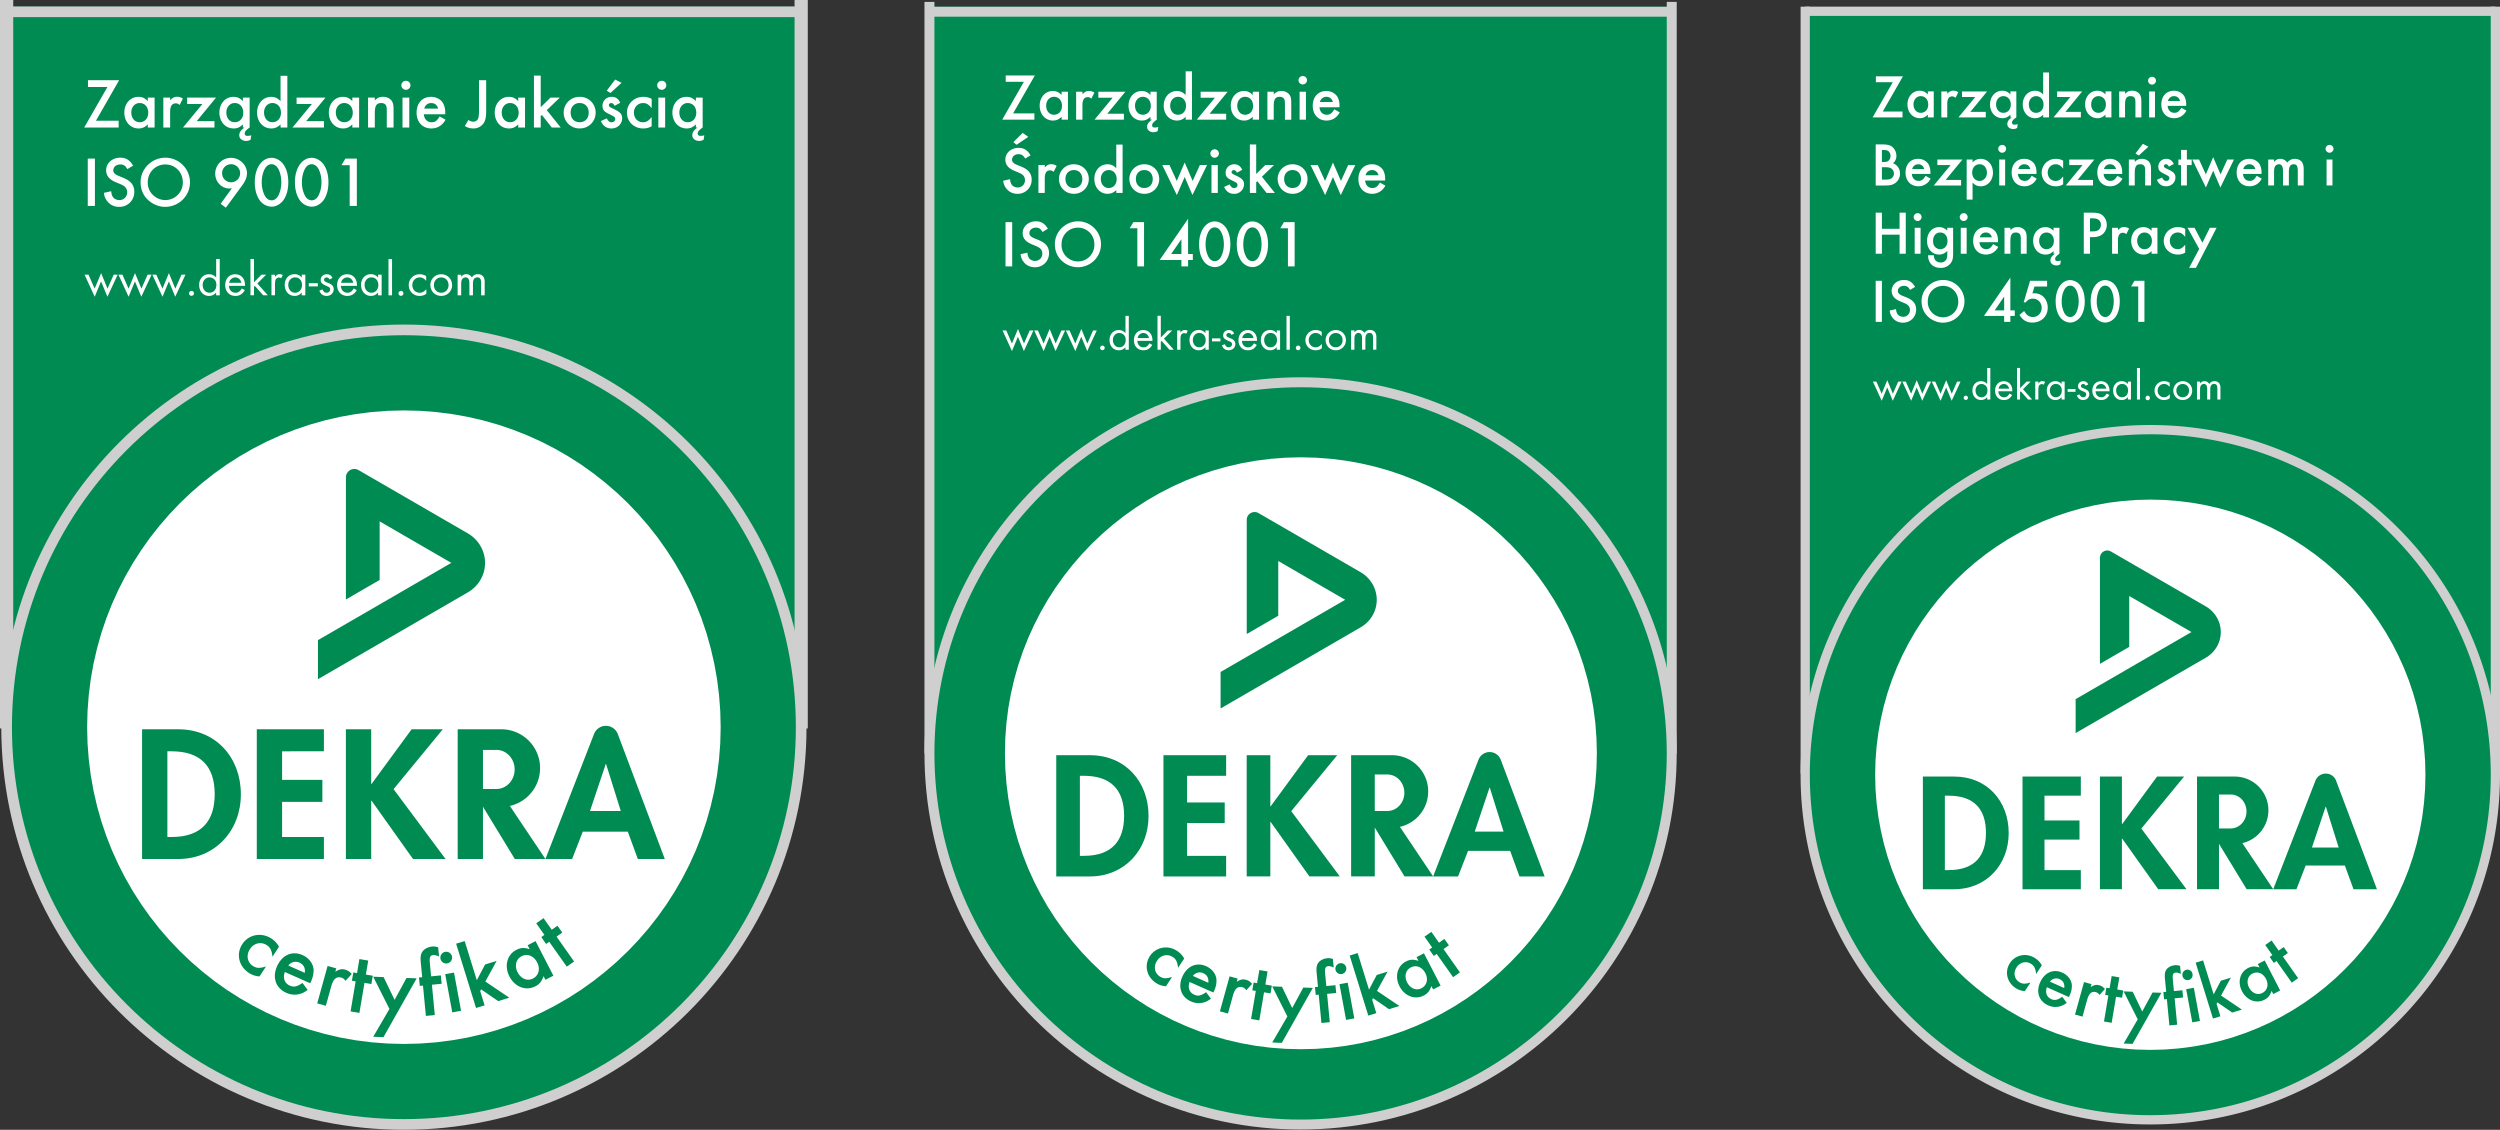 <?xml version="1.0" encoding="UTF-8"?>
<svg xmlns="http://www.w3.org/2000/svg" xml:space="preserve" viewBox="0 0 127.363 57.557">
  <rect x="0" y="0" width="127.363" height="57.557" fill="#333333" stroke="none"/>
  <path fill="#008B52" d="M47.363.337h37.822v37.784H47.363z"></path>
  <path fill="none" stroke="#CFCFCF" stroke-linecap="square" stroke-width=".507" d="M47.351.35v37.779m0 0h37.816V.35"></path>
  <path fill="#008B52" d="M66.274 57.285c10.444 0 18.911-8.467 18.911-18.911 0-10.443-8.467-18.91-18.911-18.91s-18.911 8.467-18.911 18.91c0 10.445 8.466 18.911 18.911 18.911"></path>
  <path fill="none" stroke="#CFCFCF" stroke-linecap="square" stroke-width=".507" d="M66.259 57.29c10.443 0 18.908-8.466 18.908-18.908 0-10.442-8.465-18.907-18.908-18.907-10.442 0-18.908 8.465-18.908 18.907S55.817 57.29 66.259 57.29z"></path>
  <path fill="#FFF" d="m66.273 23.297-.776.02-.765.058-.755.096-.742.133-.73.168-.715.203-.701.237-.684.27-.668.302-.65.332-.632.364-.611.392-.592.42-.569.449-.547.473-.524.499-.499.524-.474.547-.447.57-.421.591-.393.612-.362.632-.333.649-.303.668-.269.685-.238.701-.203.715-.168.729-.133.743-.095.754-.059.766-.019.775.019.777.059.765.095.755.133.742.168.73.203.716.238.7.269.684.303.668.333.651.362.632.393.611.421.591.447.57.474.547.499.523.524.499.547.474.569.448.592.42.611.393.632.363.65.333.668.302.684.27.701.237.715.203.73.169.742.132.755.096.765.058.776.019.777-.019.766-.058.754-.096.742-.132.73-.169.715-.203.701-.237.684-.27.669-.302.649-.333.632-.363.612-.393.591-.42.57-.448.546-.474.524-.499.5-.523.475-.547.447-.57.42-.591.392-.611.364-.632.332-.651.302-.668.27-.684.237-.7.203-.716.169-.73.132-.742.097-.755.057-.765.02-.777-.02-.775-.057-.766-.097-.754-.132-.743-.169-.729-.203-.715-.237-.701-.27-.685-.302-.668-.332-.649-.364-.632-.392-.612-.42-.591-.447-.57-.475-.547-.5-.524-.524-.499-.546-.473-.57-.449-.591-.42-.612-.392-.632-.364-.649-.332-.669-.302-.684-.27-.701-.237-.715-.203-.73-.168-.742-.133-.754-.096-.766-.058z"></path>
  <path fill="#008B52" fill-rule="evenodd" d="M55.015 39.523h.196c1.368 0 2.057.696 2.057 2.039 0 1.222-.574 2.04-2.057 2.04h-.196v-4.079zm-1.204 5.128h1.712c1.761 0 2.99-1.344 2.99-3.08 0-1.762-1.196-3.097-2.981-3.097h-1.721v6.177z" clip-rule="evenodd"></path>
  <path fill="#008B52" d="M62.466 39.523v-1.049h-3.194v6.177h3.194v-1.049h-1.99V41.93h1.917v-1.048h-1.917v-1.359z"></path>
  <path fill="#008B52" fill-rule="evenodd" d="m75.132 42.366.75-2.236h.016l.701 2.236h-1.467zm-2.121 2.285 2.313-5.951a.606.606 0 0 1 1.13 0l2.239 5.951H77.41l-.475-1.303h-2.146l-.508 1.303h-1.27z" clip-rule="evenodd"></path>
  <path fill="#008B52" d="M64.734 41.079h-.017v-2.605h-1.204v6.176h1.204v-2.777h.017l1.974 2.777h1.548l-2.473-3.326 2.342-2.85h-1.483zm6.584 1.044 1.693 2.526h-1.458l-1.515-2.489v2.489h-1.205v-6.175h2.072a1.847 1.847 0 0 1 .413 3.649m-.637-2.666h-.643v1.859h.643c.477 0 .864-.417.864-.93 0-.514-.387-.929-.864-.929zM64.116 26.14l5.218 3.021c.402.231.804.734.804 1.395 0 .671-.401 1.162-.804 1.394l-7.151 4.142v-1.859l6.349-3.677-3.411-1.976v2.789l-1.606.93v-5.811a.4.4 0 0 1 .601-.348"></path>
  <path fill="none" stroke="#CFCFCF" stroke-width=".506" d="M85.167.597H47.351"></path>
  <path fill="#FFF" fill-rule="evenodd" d="M67.243 5.198a.333.333 0 0 1 .328-.266c.169 0 .287.096.331.266h-.659zm.998.267v-.078a.906.906 0 0 0-.114-.472.672.672 0 0 0-.562-.278c-.413 0-.687.299-.687.753 0 .449.281.751.703.751.18 0 .355-.061.48-.172a.837.837 0 0 0 .192-.244l-.276-.155c-.132.213-.22.276-.386.276-.209 0-.352-.147-.368-.381h1.018zm-1.873-1.593a.221.221 0 0 0-.217.213c0 .119.1.217.22.217a.222.222 0 0 0 .216-.217.216.216 0 0 0-.219-.213zm.163.802h-.322v1.424h.322V4.674zm-1.963 0v1.424h.322v-.687c0-.35.082-.479.306-.479.102 0 .18.038.221.103.034.054.044.122.044.271v.792h.322v-.869c0-.191-.023-.303-.086-.398a.496.496 0 0 0-.416-.193c-.163 0-.259.041-.391.17v-.134h-.322zm-1.137.258c.242 0 .408.189.408.459s-.166.455-.411.455c-.229 0-.396-.191-.396-.462.001-.26.171-.452.399-.452zm.389-.258v.166c-.143-.146-.266-.203-.45-.203-.384 0-.668.322-.668.747 0 .435.284.757.679.757.174 0 .286-.05.439-.192v.149h.322V4.674h-.322zm-2.198 1.119.92-1.119h-1.376v.305h.727l-.923 1.119h1.498v-.305h-.846zm-1.607-.861c.241 0 .407.189.407.459s-.166.455-.411.455c-.229 0-.395-.191-.395-.465.001-.257.17-.449.399-.449zm.388-1.298v1.207c-.142-.146-.268-.204-.449-.204-.384 0-.669.322-.669.747 0 .435.285.757.676.757a.587.587 0 0 0 .442-.192v.149h.322V3.634h-.322zm-2.182 1.298c.241 0 .407.189.407.459s-.166.455-.411.455c-.228 0-.394-.191-.394-.462 0-.26.17-.452.398-.452zm.388-.258v.166c-.143-.146-.265-.203-.449-.203-.384 0-.668.322-.668.747 0 .435.284.757.678.757.175 0 .286-.05.439-.192v.149h.08c-.181.126-.251.229-.251.373 0 .149.142.266.324.266a.386.386 0 0 0 .217-.062l.03-.206a.605.605 0 0 1-.183.027c-.081 0-.13-.038-.13-.106-.005-.089.061-.17.234-.291V4.674h-.321zm-2.197 1.119.919-1.119h-1.376v.305h.728l-.923 1.119h1.497v-.305h-.845zm-1.589-1.119v1.424h.322v-.737c0-.281.09-.413.273-.413.068 0 .108.021.183.075l.152-.302a.459.459 0 0 0-.273-.087c-.129 0-.207.039-.334.166v-.126h-.323zm-1.127.258c.241 0 .407.189.407.459s-.166.455-.411.455c-.229 0-.395-.191-.395-.462 0-.26.17-.452.399-.452zm.387-.258v.166c-.143-.146-.266-.203-.449-.203-.384 0-.668.322-.668.747 0 .435.284.757.678.757.174 0 .286-.05.44-.192v.149h.322V4.674h-.323zm-2.469 1.102 1.106-1.931h-1.484v.322h.926l-1.105 1.931h1.64v-.322h-1.083zm.772 1.197-.287-.203-.474.471.163.135.598-.403zm.114.94c-.151-.265-.338-.381-.609-.381-.384 0-.674.262-.674.6 0 .253.147.438.459.569.307.128.307.128.385.179a.342.342 0 0 1 .156.297.362.362 0 0 1-.37.374c-.14 0-.27-.067-.326-.175a.616.616 0 0 1-.065-.246l-.346.077a.717.717 0 0 0 .133.364.695.695 0 0 0 .589.302.704.704 0 0 0 .726-.72c0-.311-.162-.513-.527-.664-.3-.121-.3-.121-.364-.165-.075-.051-.109-.115-.109-.189 0-.162.144-.28.33-.28.157 0 .235.052.341.224l.271-.166zm.403.494V9.83h.322v-.737c0-.281.09-.414.272-.414.067 0 .108.021.183.075l.152-.302a.46.46 0 0 0-.274-.086c-.128 0-.206.039-.333.166v-.125h-.322zm1.804.257c.26 0 .431.182.431.459 0 .276-.171.455-.435.455-.256 0-.424-.183-.424-.462.001-.27.175-.452.428-.452m0-.295a.746.746 0 0 0-.759.74c0 .428.324.764.755.764a.746.746 0 0 0 .766-.754c0-.42-.327-.75-.762-.75zm1.774.295c.241 0 .408.189.408.459s-.167.455-.411.455c-.229 0-.396-.192-.396-.466 0-.255.171-.448.399-.448m.388-1.298v1.206c-.144-.146-.27-.203-.45-.203-.384 0-.668.322-.668.747 0 .435.284.757.675.757a.588.588 0 0 0 .443-.193v.149h.322V7.366h-.322zm1.426 1.298c.26 0 .431.182.431.459 0 .276-.171.455-.435.455-.256 0-.424-.183-.424-.462.001-.27.175-.452.428-.452m0-.295a.746.746 0 0 0-.759.74c0 .428.324.764.755.764a.746.746 0 0 0 .766-.754c0-.42-.327-.75-.762-.75zm1.284.039h-.368l.743 1.53.4-.919.395.919.744-1.53h-.365l-.369.81-.405-.939-.403.939zm2.299-.803a.221.221 0 0 0-.216.213c0 .118.1.217.22.217a.222.222 0 0 0 .215-.217c0-.119-.1-.213-.219-.213m.163.802h-.322V9.83h.322V8.407zm1.244.244c-.091-.192-.218-.281-.405-.281a.423.423 0 0 0-.44.43c0 .176.067.263.274.368.31.151.33.168.33.26 0 .091-.068.151-.17.151-.1 0-.153-.044-.23-.185l-.281.128c.101.233.268.353.508.353a.489.489 0 0 0 .505-.48c0-.206-.09-.304-.44-.466-.153-.07-.191-.101-.191-.161 0-.058.048-.102.108-.102.068 0 .12.041.164.132l.268-.147zm.712-1.292h-.322v2.47h.322v-.546l.057-.051.47.597h.426l-.663-.826.619-.596h-.444l-.465.457zm1.852 1.305c.26 0 .432.182.432.459 0 .276-.172.455-.435.455-.257 0-.425-.183-.425-.462 0-.27.176-.452.428-.452m0-.295a.747.747 0 0 0-.759.74c0 .428.325.764.756.764a.746.746 0 0 0 .767-.754c0-.42-.328-.75-.764-.75zm1.285.039h-.369l.744 1.53.399-.919.396.919.743-1.53h-.364l-.369.81-.406-.939-.403.939zm2.436.521a.332.332 0 0 1 .327-.265c.169 0 .288.096.331.265h-.658zm.996.269v-.08a.904.904 0 0 0-.114-.471.67.67 0 0 0-.562-.278c-.412 0-.686.298-.686.753 0 .449.28.751.703.751a.722.722 0 0 0 .479-.173.812.812 0 0 0 .192-.243l-.277-.155c-.131.212-.219.276-.385.276-.209 0-.352-.148-.368-.381h1.018zm-4.952 2.433v1.939h.341v-2.253h-.545l-.187.313h.391zm-1.811-.046c.133 0 .242.078.323.225.093.169.144.396.144.635 0 .237-.051.455-.144.635-.078.146-.19.224-.32.224-.133 0-.245-.077-.323-.224a1.368 1.368 0 0 1-.144-.646c0-.227.052-.451.144-.624.078-.147.187-.225.32-.225zm.003-.304c-.46 0-.798.488-.798 1.15 0 .343.067.611.207.832a.727.727 0 0 0 .591.345c.222 0 .45-.136.588-.345.137-.214.207-.492.207-.815 0-.326-.07-.605-.207-.818-.138-.216-.366-.349-.588-.349zm-1.923.304c.133 0 .242.078.324.225.092.169.143.396.143.635 0 .237-.051.455-.143.635-.079.146-.191.224-.321.224-.133 0-.245-.077-.324-.224a1.38 1.38 0 0 1-.143-.646c0-.227.051-.451.143-.624.079-.147.188-.225.321-.225zm.003-.304c-.46 0-.798.488-.798 1.15 0 .343.066.611.207.832a.727.727 0 0 0 .591.345c.222 0 .45-.136.588-.345.137-.214.207-.492.207-.815 0-.326-.07-.605-.207-.818-.138-.216-.366-.349-.588-.349zm-1.699 1.66h-.522l.522-.757v.757zm.34 0v-1.795l-1.447 2.099h1.107v.326h.34v-.326h.241v-.304h-.241zm-2.585-1.31v1.939h.341v-2.253h-.545l-.186.313h.39zm-3.024-.034a.83.83 0 0 1 .833.849.836.836 0 1 1-1.67-.006c0-.473.371-.843.837-.843zm.003-.322c-.645 0-1.181.527-1.181 1.161 0 .307.095.57.283.778.223.248.557.4.881.4.658 0 1.187-.521 1.187-1.169 0-.64-.525-1.17-1.17-1.17zm-1.537.379c-.152-.264-.338-.379-.61-.379-.383 0-.674.261-.674.599 0 .253.147.438.46.569.306.128.306.128.385.179a.342.342 0 0 1 .156.297c0 .216-.16.374-.371.374-.14 0-.269-.067-.325-.176-.034-.057-.047-.11-.064-.245l-.346.077a.694.694 0 0 0 .133.364c.133.193.34.302.589.302a.704.704 0 0 0 .726-.72c0-.311-.162-.513-.528-.665-.299-.121-.299-.121-.364-.165-.074-.051-.108-.114-.108-.189 0-.162.144-.279.33-.279.156 0 .234.05.34.222l.271-.165zm-1.818-.336h-.34v2.253h.34v-2.253zm-.303 5.517h-.189l.481 1.051.304-.731.302.731.488-1.051h-.19l-.293.665-.305-.741-.308.741zm1.613 0h-.189l.482 1.051.303-.731.304.731.487-1.051h-.189l-.294.665-.305-.741-.308.741zm1.613 0H54.3l.483 1.051.302-.731.304.731.487-1.051h-.189l-.293.665-.306-.741-.307.741zm1.673.771a.117.117 0 1 0 .002.234.117.117 0 0 0-.002-.234m.859-.642c.081 0 .165.033.227.091.069.062.1.148.1.269 0 .222-.13.369-.328.369-.188 0-.323-.157-.323-.374-.001-.2.139-.355.324-.355m.317-.875v.883a.434.434 0 0 0-.346-.158c-.271 0-.466.213-.466.511 0 .303.197.52.469.52a.41.41 0 0 0 .34-.16v.133h.172v-1.727h-.169zm.619 1.134a.3.3 0 0 1 .289-.259c.144 0 .257.102.288.259h-.577zm.755.142v-.028c0-.316-.188-.522-.469-.522-.281 0-.476.213-.476.522 0 .301.198.508.482.508.199 0 .344-.086.452-.274l-.142-.08c-.095.15-.173.204-.303.204-.178 0-.304-.129-.312-.329h.768zm.426-1.278h-.169v1.73h.169v-.404l.042-.044.396.448h.222l-.5-.564.419-.418h-.224l-.355.361zm.832.748v.981h.169v-.518c0-.119.011-.191.036-.239a.187.187 0 0 1 .157-.088c.035 0 .057.008.1.034l.078-.151a.27.27 0 0 0-.15-.042c-.093 0-.135.025-.222.129v-.105h-.168zm1.126.127c.192 0 .328.15.328.362 0 .217-.136.369-.331.369-.188 0-.323-.157-.323-.374 0-.202.14-.357.326-.357m.316-.127v.14a.42.42 0 0 0-.345-.163c-.271 0-.467.213-.467.51 0 .306.198.523.472.523a.422.422 0 0 0 .34-.162v.135h.169v-.981h-.169zm.334.406h.43v.151h-.43zm1.129-.252c-.061-.119-.148-.175-.271-.175-.168 0-.29.116-.29.272 0 .131.057.19.287.288.127.052.164.088.164.162 0 .091-.071.157-.167.157-.093 0-.146-.041-.199-.159l-.149.062c.065.165.18.248.347.248.194 0 .338-.137.338-.317a.266.266 0 0 0-.106-.217.78.78 0 0 0-.189-.095c-.13-.053-.164-.084-.164-.141 0-.059.057-.11.122-.11.062 0 .104.031.142.098l.135-.073zm.41.234a.302.302 0 0 1 .289-.259c.145 0 .258.102.288.259h-.577zm.754.142v-.028c0-.316-.187-.522-.469-.522-.281 0-.476.213-.476.522 0 .301.199.508.483.508.198 0 .343-.086.451-.274l-.142-.08c-.095.15-.173.204-.303.204-.178 0-.303-.129-.312-.329h.768zm.69-.403c.192 0 .328.15.328.362 0 .217-.136.369-.331.369-.188 0-.323-.157-.323-.374 0-.202.14-.357.326-.357m.316-.127v.14a.42.42 0 0 0-.345-.163c-.271 0-.467.213-.467.51 0 .306.198.523.472.523a.422.422 0 0 0 .34-.162v.135h.169v-.981h-.169zm.496-.744h.169v1.726h-.169zm.591 1.515a.117.117 0 1 0 .004.234.117.117 0 0 0-.004-.234m1.203-.701a.529.529 0 0 0-.308-.091.51.51 0 0 0-.522.518c0 .291.225.513.521.513a.532.532 0 0 0 .316-.1v-.223c-.112.127-.197.172-.321.172-.195 0-.346-.157-.346-.365 0-.204.152-.364.348-.364.122 0 .205.043.312.163v-.223zm.715.059c.201 0 .349.153.349.364 0 .213-.147.365-.351.365-.202 0-.345-.154-.345-.369a.346.346 0 0 1 .347-.36m.002-.15a.513.513 0 0 0-.519.506c0 .298.222.524.514.524a.507.507 0 0 0 .521-.516.507.507 0 0 0-.516-.514zm.779.021v.981h.17v-.535c0-.096.012-.165.034-.213a.2.2 0 0 1 .175-.107c.119 0 .18.091.18.272v.582h.17v-.544c0-.208.068-.311.211-.311.126 0 .179.077.179.258v.597h.169v-.623a.46.46 0 0 0-.055-.252.312.312 0 0 0-.267-.13.317.317 0 0 0-.288.155.296.296 0 0 0-.268-.155c-.104 0-.174.036-.24.127v-.104h-.17z" clip-rule="evenodd"></path>
  <path fill="#008B52" fill-rule="evenodd" d="M60.328 48.834a1.065 1.065 0 0 0-.363-.391c-.474-.312-1.08-.195-1.382.263-.304.463-.172 1.054.305 1.368.161.105.294.151.511.173l.312-.474c-.308.093-.451.087-.628-.028-.269-.177-.325-.514-.134-.804.185-.282.527-.362.795-.187.173.114.238.246.272.553l.312-.473zm.444.885a.43.43 0 0 1 .528-.14c.2.089.291.264.254.488l-.782-.348zm1.043.844.042-.093a1.16 1.16 0 0 0 .111-.618c-.042-.264-.242-.506-.52-.629-.489-.219-.973-.006-1.212.532-.237.534-.062 1.04.438 1.263a.947.947 0 0 0 .662.049c.12-.033.202-.078.356-.188l-.247-.331c-.269.184-.407.214-.604.126-.249-.11-.34-.362-.236-.647l1.21.536zm.827-.823-.494 1.782.41.114.256-.923c.098-.351.248-.482.478-.419.084.022.129.058.203.151l.295-.323c-.116-.124-.186-.171-.312-.205-.162-.045-.273-.021-.47.097l.044-.16-.41-.114zm1.755.813.329.056.067-.395-.329-.056.112-.667-.419-.071-.114.668-.177-.03-.067.394.178.03-.241 1.43.42.071zm1.188 1.231-.771 1.327.488.018 1.58-2.8-.484-.018-.567 1.043-.522-1.084-.496-.019zm2.024-1.151.463-.045-.039-.397-.463.044-.059-.604c-.028-.302.008-.394.156-.408.078-.008.115.003.279.066l-.041-.434a.633.633 0 0 0-.291-.038c-.191.018-.377.115-.462.247-.077.109-.099.261-.075.502l.068.708-.154.015.039.398.152-.015.139 1.444.424-.041-.136-1.442zm.648-1.559a.283.283 0 0 0-.222.322.28.28 0 0 0 .328.226.282.282 0 0 0 .221-.327.276.276 0 0 0-.327-.221m.403.989-.42.078.337 1.819.419-.077-.336-1.82zm.507-1.509-.408.127.949 3.06.409-.126-.211-.68.043-.083.814.561.529-.163-1.14-.769.537-.981-.551.17-.393.748zm2.705.733c.277-.143.582-.022.742.29.162.312.08.626-.201.771-.262.135-.567.01-.729-.303-.154-.3-.073-.622.188-.758m.293-.526.098.192c-.25-.084-.426-.078-.637.03-.441.228-.582.77-.328 1.263.26.504.783.704 1.236.471.199-.104.298-.229.389-.483l.089.172.38-.194-.849-1.646-.378.195zm1.375-.409.274-.193-.231-.326-.273.193-.39-.553-.348.245.39.553-.147.104.229.326.149-.103.836 1.185.347-.246z" clip-rule="evenodd"></path>
  <path fill="#008B52" d="M.337.337h40.479v36.437H.337z"></path>
  <path fill="none" stroke="#CFCFCF" stroke-linecap="square" stroke-width=".674" d="M.337.337v36.437m0 .001h40.479V.337"></path>
  <path fill="#008B52" d="M20.576 57.285c11.178 0 20.239-9.062 20.239-20.239 0-11.178-9.062-20.239-20.239-20.239C9.398 16.807.337 25.869.337 37.046c0 11.178 9.062 20.239 20.239 20.239"></path>
  <path fill="none" stroke="#CFCFCF" stroke-linecap="square" stroke-width=".543" d="M20.576 57.285c11.178 0 20.24-9.062 20.24-20.239 0-11.179-9.062-20.24-20.24-20.24-11.178 0-20.239 9.062-20.239 20.24 0 11.178 9.062 20.239 20.239 20.239z"></path>
  <path fill="#FFF" d="m20.576 20.909-.831.021-.819.062-.808.103-.794.142-.781.18-.765.217-.75.254-.733.289-.715.323-.695.357-.676.388-.655.419-.633.451-.609.479-.586.507-.56.534-.535.562-.507.585-.479.609-.449.633-.42.655-.389.676-.356.695-.324.715-.289.732-.254.75-.217.767-.18.78-.142.795-.102.808-.063.819-.021.83.021.83.063.821.102.807.142.794.18.781.217.766.254.75.289.732.324.715.356.696.389.675.42.656.449.632.479.61.507.585.535.56.56.535.586.507.609.479.633.451.655.419.676.389.695.356.715.323.733.289.75.254.765.217.781.181.794.141.808.103.819.062.831.022.83-.022.82-.062.808-.103.794-.141.782-.181.765-.217.749-.254.734-.289.715-.323.695-.356.676-.389.655-.419.633-.451.609-.479.586-.507.561-.535.534-.56.507-.585.479-.61.449-.632.42-.656.389-.675.356-.696.324-.715.289-.732.254-.75.216-.766.181-.781.142-.794.102-.807.063-.821.021-.83-.021-.83-.063-.819-.102-.808-.142-.795-.181-.78-.216-.767-.254-.75-.289-.732-.324-.715-.356-.695-.389-.676-.42-.655-.449-.633-.479-.609-.507-.585-.534-.562-.561-.534-.586-.507-.609-.479-.633-.451-.655-.419-.676-.388-.695-.357-.715-.323-.734-.289-.749-.254-.765-.217-.782-.18-.794-.142-.808-.103-.82-.062z"></path>
  <path fill="#008B52" fill-rule="evenodd" d="M8.527 38.275h.211c1.463 0 2.2.746 2.2 2.183 0 1.307-.614 2.183-2.2 2.183h-.211v-4.366zm-1.289 5.488H9.07c1.885 0 3.201-1.438 3.201-3.296 0-1.886-1.281-3.314-3.191-3.314H7.238v6.61z" clip-rule="evenodd"></path>
  <path fill="#008B52" d="M16.501 38.275v-1.122h-3.419v6.61h3.419V42.64h-2.13v-1.788h2.052V39.73h-2.052v-1.455z"></path>
  <path fill="#008B52" fill-rule="evenodd" d="m30.057 41.317.803-2.394h.017l.749 2.394h-1.569zm-2.27 2.446 2.476-6.369a.648.648 0 0 1 1.21 0l2.396 6.369h-1.375l-.51-1.394H29.69l-.544 1.394h-1.359z" clip-rule="evenodd"></path>
  <path fill="#008B52" d="M18.928 39.94h-.018v-2.787h-1.289v6.609h1.289v-2.971h.018l2.113 2.971h1.657l-2.648-3.559 2.508-3.05h-1.587zm7.047 1.118 1.812 2.704h-1.56l-1.622-2.664v2.664h-1.288v-6.609h2.217a1.977 1.977 0 0 1 .441 3.905m-.682-2.854h-.689v1.99h.689c.511 0 .925-.445.925-.995s-.414-.995-.925-.995zM18.267 23.95l5.585 3.234c.43.248.859.785.859 1.492 0 .718-.43 1.243-.859 1.492l-7.654 4.433v-1.989l6.795-3.936-3.652-2.114v2.984l-1.719.995.001-6.218c0-.152.079-.295.215-.374a.434.434 0 0 1 .429.001"></path>
  <path fill="none" stroke="#CFCFCF" stroke-width=".543" d="M40.817.601H.337"></path>
  <path fill="#FFF" fill-rule="evenodd" d="M4.887 6.152 6.07 4.085H4.482v.346h.991L4.29 6.496h1.754v-.344zm2.228-.903c.259 0 .437.202.437.491s-.178.487-.44.487c-.244 0-.423-.205-.423-.494-.001-.278.181-.484.426-.484m.415-.276v.178c-.153-.155-.283-.217-.48-.217-.411 0-.716.345-.716.8 0 .465.305.81.727.81.187 0 .306-.054.47-.206v.159h.345V4.973H7.53zm.791 0v1.523h.346v-.789c0-.3.096-.442.291-.442.072 0 .116.023.195.081l.163-.323a.492.492 0 0 0-.293-.093c-.138 0-.221.043-.356.179v-.136h-.346zm1.701 1.198.984-1.198H9.533v.326h.779l-.989 1.197h1.603v-.325zm1.935-.922c.259 0 .436.202.436.491s-.178.487-.439.487c-.244 0-.423-.205-.423-.494 0-.278.182-.484.426-.484m.416-.276v.178c-.153-.155-.284-.217-.481-.217-.411 0-.715.345-.715.8 0 .465.304.81.726.81.187 0 .307-.054.471-.206v.159h.086c-.194.135-.27.246-.27.4 0 .16.151.283.348.283a.409.409 0 0 0 .231-.066l.032-.221a.659.659 0 0 1-.195.029c-.087 0-.139-.04-.139-.113-.006-.095.065-.182.251-.312V4.973h-.345zm1.504.276c.259 0 .437.202.437.491s-.178.487-.439.487c-.244 0-.423-.205-.423-.498-.001-.274.181-.48.425-.48m.416-1.388v1.291c-.153-.156-.288-.218-.481-.218-.411 0-.715.345-.715.8 0 .465.304.81.723.81.186 0 .324-.062.474-.206v.159h.345V3.861h-.346zm1.306 2.31.983-1.198H15.11v.326h.778l-.987 1.197h1.602v-.325zm1.936-.922c.258 0 .437.202.437.491s-.179.487-.44.487c-.244 0-.423-.205-.423-.494-.001-.278.181-.484.426-.484m.414-.276v.178c-.153-.155-.284-.217-.48-.217-.411 0-.716.345-.716.8 0 .465.305.81.726.81.187 0 .307-.054.471-.206v.159h.345V4.973h-.346zm.801 0v1.523h.345v-.734c0-.374.088-.513.327-.513.109 0 .192.04.236.109.036.059.047.131.047.291v.847h.345v-.93c0-.204-.024-.324-.092-.426-.086-.127-.253-.207-.445-.207-.174 0-.276.043-.418.182v-.142h-.345zm1.927-.858a.235.235 0 0 0-.231.229c0 .128.107.232.235.232.12 0 .23-.104.23-.232a.231.231 0 0 0-.234-.229m.174.858h-.345v1.523h.345V4.973zm.764.56a.355.355 0 0 1 .351-.283c.181 0 .308.103.354.283h-.705zm1.067.288v-.084a.97.97 0 0 0-.123-.505c-.12-.184-.352-.298-.602-.298-.441 0-.734.319-.734.806 0 .481.301.804.753.804.191 0 .38-.064.514-.185a.843.843 0 0 0 .206-.261l-.297-.166c-.141.228-.234.296-.412.296-.225 0-.376-.159-.395-.407h1.09zm2.086-1.736h-.364v1.559c0 .16-.016.309-.037.373a.261.261 0 0 1-.257.182.409.409 0 0 1-.246-.09l-.181.311a.744.744 0 0 0 .427.123.605.605 0 0 0 .489-.218c.126-.148.169-.33.169-.682V4.085zm1.218 1.164c.259 0 .437.202.437.491s-.178.487-.44.487c-.244 0-.422-.205-.422-.494-.001-.278.181-.484.425-.484m.416-.276v.178c-.153-.155-.284-.217-.481-.217-.411 0-.716.345-.716.8 0 .465.305.81.727.81.187 0 .307-.054.471-.206v.159h.345V4.973h-.346zm1.145-1.121h-.345v2.644h.345v-.584l.06-.054.503.638h.456l-.709-.883.662-.64h-.474l-.498.489zm1.982 1.397c.278 0 .462.195.462.491s-.184.487-.465.487c-.274 0-.454-.195-.454-.494 0-.288.186-.484.457-.484m0-.315a.799.799 0 0 0-.812.792.8.8 0 0 0 .809.817.797.797 0 0 0 .819-.807.795.795 0 0 0-.816-.802zm2.137-.714-.325-.167-.431.567.19.117.566-.517zm-.067 1.016c-.097-.207-.232-.302-.433-.302a.453.453 0 0 0-.472.46c0 .188.072.282.294.394.331.162.353.181.353.278 0 .097-.073.162-.183.162-.106 0-.164-.047-.245-.198l-.302.137c.108.25.287.377.544.377.304 0 .54-.229.54-.514 0-.22-.097-.325-.471-.499-.164-.075-.205-.108-.205-.172 0-.062.052-.109.117-.109.072 0 .128.044.175.141l.288-.155zm1.6-.197a.874.874 0 0 0-.427-.105c-.467 0-.833.355-.833.807 0 .455.355.803.829.803a.83.83 0 0 0 .431-.112v-.468c-.17.202-.272.264-.445.264-.265 0-.459-.205-.459-.491 0-.277.202-.487.467-.487.17 0 .274.062.438.257v-.468zm.512-.924c-.12 0-.23.104-.23.229 0 .128.106.232.234.232.121 0 .23-.104.23-.232a.23.23 0 0 0-.234-.229m.175.858h-.346v1.523h.346V4.973zm1.149.276c.259 0 .437.202.437.491s-.178.487-.44.487c-.243 0-.422-.205-.422-.494 0-.278.181-.484.425-.484m.416-.276v.178c-.152-.155-.283-.217-.48-.217-.411 0-.715.345-.715.8 0 .465.304.81.726.81.187 0 .307-.054.47-.206v.159h.086c-.193.135-.269.246-.269.4 0 .16.151.283.348.283a.411.411 0 0 0 .231-.066l.032-.221a.663.663 0 0 1-.195.029c-.087 0-.139-.04-.139-.113-.006-.095.065-.182.251-.312V4.973h-.346zM17.815 8.415v2.076h.364V8.08h-.583l-.198.335h.417zm-1.938-.049c.143 0 .26.083.347.239.099.182.153.425.153.68a1.5 1.5 0 0 1-.153.68c-.084.156-.204.24-.343.24-.143 0-.264-.084-.347-.24a1.461 1.461 0 0 1-.153-.691c0-.244.055-.483.153-.669.084-.155.201-.239.343-.239zm.004-.326c-.493 0-.856.521-.856 1.23 0 .367.072.654.223.891a.78.78 0 0 0 .633.369c.236 0 .481-.145.628-.369.147-.229.223-.527.223-.872 0-.35-.075-.647-.223-.877-.146-.228-.391-.372-.628-.372zm-2.05.326c.143 0 .26.083.348.239.098.182.152.425.152.68 0 .255-.055.487-.152.68-.084.156-.205.24-.344.24-.143 0-.263-.084-.347-.24a1.473 1.473 0 0 1-.153-.691c0-.244.055-.483.153-.669.085-.155.202-.239.343-.239zm.004-.326c-.492 0-.855.521-.855 1.23 0 .367.072.654.223.891a.78.78 0 0 0 .632.369c.237 0 .482-.145.629-.369.146-.229.223-.527.223-.872 0-.35-.076-.647-.223-.877-.146-.228-.391-.372-.629-.372zm-2.061.326a.46.46 0 0 1 0 .92.46.46 0 0 1 0-.92zm-.267 2.215.841-1.149c.155-.211.235-.412.235-.606 0-.427-.377-.785-.816-.785a.805.805 0 0 0-.803.808c0 .416.326.754.719.754a.882.882 0 0 0 .131-.011l-.574.791.267.198zM8.423 8.378c.502 0 .892.396.892.909a.894.894 0 0 1-.902.906.914.914 0 0 1-.618-.257.857.857 0 0 1-.267-.656c0-.505.397-.902.895-.902zm.003-.345c-.689 0-1.263.564-1.263 1.243 0 .329.101.609.303.833.238.265.596.429.942.429.704 0 1.271-.558 1.271-1.251a1.26 1.26 0 0 0-1.253-1.254zm-1.645.407c-.163-.283-.362-.407-.653-.407-.41 0-.721.279-.721.641 0 .271.157.469.491.609.329.137.329.137.413.192a.37.37 0 0 1 .168.317.39.39 0 0 1-.397.401c-.149 0-.288-.072-.349-.188-.036-.061-.051-.119-.069-.263l-.37.083a.75.75 0 0 0 .142.389.742.742 0 0 0 .631.324.752.752 0 0 0 .775-.77c0-.333-.173-.55-.564-.711-.32-.13-.32-.13-.39-.177-.08-.055-.116-.124-.116-.202 0-.174.153-.3.354-.3.167 0 .251.054.363.238l.292-.176zm-1.946-.36h-.364v2.411h.364V8.08zm-.325 5.914h-.202l.517 1.124.324-.782.324.782.521-1.124h-.202l-.314.711-.327-.792-.329.792zm1.728 0h-.204l.517 1.124.324-.782.325.782.522-1.124h-.203l-.315.711-.326-.792-.329.792zm1.726 0h-.202l.516 1.124.325-.782.324.782.521-1.124h-.202l-.314.711-.327-.792-.329.792zm1.791.825a.126.126 0 0 0 .002.252.126.126 0 0 0-.002-.252m.919-.686a.36.36 0 0 1 .242.098c.073.065.107.157.107.287 0 .237-.14.395-.352.395-.2 0-.346-.169-.346-.4 0-.214.151-.38.349-.38m.339-.937v.945a.46.46 0 0 0-.369-.169c-.291 0-.499.227-.499.546 0 .324.211.558.501.558a.444.444 0 0 0 .364-.173v.142h.184v-1.85h-.181zm.662 1.212a.322.322 0 0 1 .31-.275c.154 0 .275.108.309.275h-.619zm.809.154v-.031c0-.338-.2-.559-.502-.559-.301 0-.509.227-.509.559 0 .322.213.545.517.545.213 0 .367-.093.483-.295l-.151-.086c-.102.161-.185.219-.324.219-.189 0-.324-.138-.335-.352h.821zm.456-1.368h-.181v1.85h.181v-.431l.045-.046.423.477h.238l-.535-.602.448-.448h-.24l-.379.386zm.89.8v1.05h.181v-.554c0-.127.012-.204.039-.255a.195.195 0 0 1 .168-.095c.038 0 .061.009.105.036l.084-.162a.3.3 0 0 0-.16-.045c-.099 0-.144.027-.236.139v-.113h-.181zm1.205.137c.207 0 .351.16.351.387 0 .232-.144.395-.353.395-.201 0-.346-.169-.346-.4 0-.217.149-.382.348-.382m.338-.137v.149a.447.447 0 0 0-.369-.175c-.29 0-.499.227-.499.546 0 .327.212.561.504.561a.45.45 0 0 0 .364-.175v.145h.182v-1.051h-.182zm.358.435h.461v.161h-.461zm1.209-.271c-.064-.127-.158-.186-.291-.186-.18 0-.311.123-.311.291 0 .141.061.204.308.309.136.056.175.095.175.173 0 .098-.076.169-.178.169-.1 0-.156-.044-.214-.171l-.16.066c.069.177.193.267.372.267.207 0 .36-.147.36-.341a.279.279 0 0 0-.113-.232.856.856 0 0 0-.203-.102c-.139-.056-.176-.089-.176-.15 0-.064.06-.117.132-.117.065 0 .112.033.151.104l.148-.08zm.437.25a.32.32 0 0 1 .31-.275c.154 0 .275.108.309.275h-.619zm.809.154v-.031c0-.338-.2-.559-.502-.559-.301 0-.509.227-.509.559 0 .322.213.545.517.545.213 0 .367-.093.483-.295l-.151-.086c-.102.161-.185.219-.324.219-.19 0-.324-.138-.335-.352h.821zm.737-.431c.206 0 .352.16.352.387 0 .232-.146.395-.354.395-.2 0-.346-.169-.346-.4-.001-.217.15-.382.348-.382m.339-.137v.149a.45.45 0 0 0-.369-.175c-.291 0-.499.227-.499.546 0 .327.211.561.504.561a.453.453 0 0 0 .364-.175v.145h.181v-1.051h-.181zm.53-.795h.181v1.846h-.181zm.634 1.62a.128.128 0 0 0-.125.125c0 .07.056.127.127.127a.126.126 0 0 0-.002-.252m1.286-.75a.56.56 0 0 0-.329-.097.545.545 0 0 0-.559.554c0 .312.239.55.556.55.123 0 .21-.027.34-.107v-.239c-.12.135-.212.184-.345.184-.209 0-.37-.169-.37-.39 0-.22.164-.391.373-.391.13 0 .22.046.334.174v-.238zm.765.064c.216 0 .374.163.374.391 0 .227-.158.39-.376.39-.217 0-.369-.166-.369-.395 0-.22.16-.386.371-.386m.003-.161a.548.548 0 0 0-.556.541c0 .319.237.562.551.562a.543.543 0 0 0 .557-.552.543.543 0 0 0-.552-.551zm.834.022v1.05h.181v-.572c0-.102.013-.176.038-.227a.213.213 0 0 1 .188-.113c.127 0 .192.097.192.291v.622h.181v-.581c0-.223.073-.332.226-.332.135 0 .191.082.191.275v.638h.181v-.666a.488.488 0 0 0-.058-.27.336.336 0 0 0-.286-.14.338.338 0 0 0-.308.167.316.316 0 0 0-.287-.167c-.11 0-.184.04-.258.137v-.111h-.181z" clip-rule="evenodd"></path>
  <path fill="#008B52" fill-rule="evenodd" d="M14.213 48.233a1.132 1.132 0 0 0-.388-.419c-.508-.333-1.157-.209-1.479.282-.325.494-.185 1.127.326 1.463.173.114.314.162.547.186l.333-.507c-.329.1-.482.093-.671-.03-.287-.188-.349-.55-.144-.86.198-.302.564-.388.851-.199.186.121.255.264.293.591l.332-.507zm.475.957a.46.46 0 0 1 .565-.15c.215.096.312.283.273.522l-.838-.372zm1.117.902.044-.099c.104-.236.148-.47.119-.662-.044-.282-.259-.542-.556-.674-.523-.233-1.042-.006-1.297.57-.254.572-.067 1.113.47 1.352.227.102.485.123.708.052.129-.035.217-.084.382-.2l-.265-.354c-.287.195-.437.227-.646.135-.267-.118-.363-.389-.253-.693l1.294.573zm.884-.881-.528 1.907.439.122.274-.988c.104-.375.265-.517.51-.448.091.025.139.062.219.163l.316-.347c-.125-.132-.199-.183-.335-.22-.172-.048-.292-.022-.502.104l.048-.172-.441-.121zm1.88.861.351.059.072-.422-.352-.059.12-.714-.45-.076-.12.714-.191-.033-.071.422.19.032-.258 1.532.45.075zM19.84 51.4l-.826 1.419.522.019 1.691-2.996-.518-.019-.606 1.116-.559-1.16-.531-.021zm2.164-1.233.496-.048-.041-.427-.496.048-.062-.646c-.03-.323.008-.422.167-.437.084-.009.123.002.3.07l-.045-.464a.674.674 0 0 0-.312-.041c-.205.02-.403.124-.494.265-.083.116-.105.279-.081.537l.073.759-.164.017.041.426.163-.016.148 1.546.454-.044-.147-1.545zm.695-1.678a.299.299 0 1 0 .115.585.299.299 0 0 0-.115-.585m.43 1.059-.448.082.36 1.947.448-.083-.36-1.946zm.544-1.605-.436.134 1.015 3.275.437-.134-.226-.728.047-.088.87.6.567-.175-1.221-.823.575-1.05-.588.182-.422.801zm2.896.774c.297-.153.622-.024.795.312.172.333.085.669-.216.824-.28.145-.608.012-.78-.323-.167-.323-.08-.667.201-.813m.312-.562.105.204c-.268-.09-.456-.083-.681.033-.474.244-.624.824-.353 1.352.278.539.838.753 1.323.504.213-.11.319-.245.417-.517l.095.184.405-.208-.907-1.762-.404.21zm1.473-.439.292-.206-.247-.349-.291.206-.418-.592-.372.263.417.591-.158.112.246.35.158-.111.894 1.267.373-.262z" clip-rule="evenodd"></path>
  <path fill="#008B52" d="M91.968.63h35.158v38.603H91.968z"></path>
  <path fill="#CFCFCF" d="M91.968 39.415h-.236V.341h.47v38.603h34.69V.341h.471v39.074H92.202z"></path>
  <path fill="#008B52" d="M109.547 57.049c9.71 0 17.581-7.871 17.581-17.58s-7.871-17.58-17.581-17.58c-9.709 0-17.58 7.871-17.58 17.58s7.871 17.58 17.58 17.58"></path>
  <path fill="#CFCFCF" d="M122.145 52.067a17.756 17.756 0 0 1-12.598 5.218 17.762 17.762 0 0 1-12.598-5.218 17.762 17.762 0 0 1-5.218-12.598c0-4.919 1.994-9.373 5.218-12.598a17.762 17.762 0 0 1 12.598-5.218 17.76 17.76 0 0 1 12.598 5.218 17.764 17.764 0 0 1 5.218 12.598c0 4.92-1.995 9.373-5.218 12.598m-12.598 4.746c4.79 0 9.126-1.94 12.265-5.079a17.292 17.292 0 0 0 5.08-12.265c0-4.789-1.941-9.126-5.08-12.265a17.29 17.29 0 0 0-12.265-5.079c-4.79 0-9.126 1.941-12.265 5.079a17.292 17.292 0 0 0-5.08 12.265c0 4.789 1.941 9.126 5.08 12.265a17.293 17.293 0 0 0 12.265 5.079z"></path>
  <path fill="#FFF" d="m109.546 25.452-.72.019-.712.055-.702.088-.69.124-.678.156-.665.189-.651.22-.637.251-.621.28-.603.31-.588.338-.569.365-.549.391-.53.416-.509.44-.486.464-.465.487-.439.509-.416.529-.392.549-.364.569-.338.587-.31.605-.28.62-.252.637-.22.651-.188.665-.156.679-.124.69-.089.701-.055.712-.017.721.017.722.055.712.089.701.124.69.156.678.188.665.22.651.252.637.28.621.31.605.338.587.364.568.392.55.416.529.439.509.465.486.486.465.509.44.53.416.549.391.569.364.588.338.603.31.621.281.637.25.651.221.665.189.678.156.69.123.702.09.712.054.72.019.723-.019.711-.054.701-.09.691-.123.678-.156.665-.189.652-.221.636-.25.621-.281.604-.31.588-.338.568-.364.55-.391.529-.416.509-.44.486-.465.465-.486.44-.509.417-.529.39-.55.365-.568.337-.587.31-.605.28-.621.252-.637.22-.651.189-.665.157-.678.124-.69.087-.701.055-.712.018-.722-.018-.721-.055-.712-.087-.701-.124-.69-.157-.679-.189-.665-.22-.651-.252-.637-.28-.62-.31-.605-.337-.587-.365-.569-.39-.549-.417-.529-.44-.509-.465-.487-.486-.464-.509-.44-.529-.416-.55-.391-.568-.365-.588-.338-.604-.31-.621-.28-.636-.251-.652-.22-.665-.189-.678-.156-.691-.124-.701-.088-.711-.055z"></path>
  <path fill="#008B52" fill-rule="evenodd" d="M99.081 40.536h.182c1.271 0 1.912.647 1.912 1.896 0 1.136-.533 1.896-1.912 1.896h-.182v-3.792zm-1.12 4.767h1.591c1.638 0 2.781-1.249 2.781-2.862 0-1.638-1.113-2.879-2.772-2.879h-1.6v5.741z" clip-rule="evenodd"></path>
  <path fill="#008B52" d="M106.008 40.536v-.974h-2.97v5.741h2.97v-.975h-1.851v-1.553h1.783V41.8h-1.783v-1.264z"></path>
  <path fill="#008B52" fill-rule="evenodd" d="m117.782 43.179.697-2.079h.015l.651 2.079h-1.363zm-1.972 2.124 2.151-5.532a.565.565 0 0 1 .526-.361c.221 0 .438.129.525.361l2.082 5.532H119.9l-.441-1.21h-1.996l-.471 1.21h-1.182z" clip-rule="evenodd"></path>
  <path fill="#008B52" d="M108.115 41.983h-.014v-2.421h-1.12v5.74h1.12v-2.58h.014l1.836 2.58h1.439l-2.299-3.091 2.178-2.649h-1.379zm6.122.97 1.574 2.349h-1.355l-1.409-2.313v2.313h-1.119v-5.74h1.926a1.718 1.718 0 0 1 .383 3.391m-.593-2.477h-.598v1.729h.598c.443 0 .804-.388.804-.864 0-.479-.361-.865-.804-.865zm-6.104-12.381 4.852 2.809c.373.216.746.683.746 1.296 0 .624-.373 1.08-.746 1.297l-6.648 3.85v-1.729l5.902-3.418-3.172-1.836v2.592l-1.493.864.001-5.401a.37.37 0 0 1 .186-.323.366.366 0 0 1 .372-.001"></path>
  <path fill="#CFCFCF" d="M91.968.338h35.16V.81h-35.16z"></path>
  <path fill="#FFF" fill-rule="evenodd" d="M110.448 5.144a.308.308 0 0 1 .305-.246c.157 0 .268.089.309.246h-.614zm.928.249v-.072a.835.835 0 0 0-.107-.438.625.625 0 0 0-.521-.259c-.384 0-.639.278-.639.7 0 .418.262.698.654.698.166 0 .33-.057.446-.16a.772.772 0 0 0 .179-.227l-.258-.145c-.123.197-.204.257-.357.257-.195 0-.327-.138-.343-.354h.946zm-1.742-1.481c-.104 0-.2.091-.2.198 0 .11.093.201.204.201.104 0 .2-.091.2-.201a.202.202 0 0 0-.204-.198zm.152.746h-.3V5.98h.3V4.658zm-1.825 0V5.98h.3v-.637c0-.325.076-.445.283-.445.096 0 .168.035.205.095.032.051.041.114.041.253v.735h.301v-.808c0-.178-.022-.281-.081-.37a.46.46 0 0 0-.386-.18c-.152 0-.24.038-.363.158v-.123h-.3zm-1.056.24c.226 0 .38.176.38.427s-.154.423-.383.423c-.212 0-.367-.179-.367-.43 0-.242.158-.42.37-.42zm.36-.24v.153c-.133-.135-.246-.188-.417-.188-.356 0-.622.3-.622.694 0 .404.266.704.631.704.162 0 .267-.047.408-.18v.139h.301V4.658h-.301zm-2.041 1.041.854-1.04h-1.279v.282h.676l-.858 1.04h1.393v-.282h-.786zm-1.495-.801c.225 0 .379.176.379.427s-.154.423-.382.423c-.213 0-.367-.179-.367-.433 0-.239.158-.417.37-.417zm.36-1.207v1.122c-.133-.136-.25-.189-.418-.189-.356 0-.621.3-.621.694 0 .404.265.704.627.704a.544.544 0 0 0 .412-.18v.139h.3v-2.29h-.3zm-2.027 1.207c.224 0 .379.176.379.427s-.155.423-.383.423c-.213 0-.367-.179-.367-.43 0-.242.158-.42.371-.42zm.36-.24v.153c-.134-.135-.247-.188-.419-.188-.355 0-.621.3-.621.694 0 .404.266.704.631.704.162 0 .267-.047.409-.18v.139h.074c-.169.117-.233.213-.233.348 0 .14.131.246.301.246a.343.343 0 0 0 .201-.058l.029-.191a.547.547 0 0 1-.17.025c-.076 0-.121-.035-.121-.099-.004-.083.058-.158.219-.271V4.658h-.3zm-2.042 1.041.854-1.04h-1.279v.282h.676l-.858 1.04h1.393v-.282h-.786zm-1.478-1.041V5.98h.301v-.684c0-.261.083-.385.253-.385.062 0 .101.021.169.07l.142-.281a.432.432 0 0 0-.255-.08c-.12 0-.192.037-.31.154v-.116h-.3zm-1.047.24c.225 0 .379.176.379.427s-.154.423-.383.423c-.212 0-.367-.179-.367-.43 0-.242.158-.42.371-.42zm.36-.24v.153c-.134-.135-.247-.188-.418-.188-.357 0-.621.3-.621.694 0 .404.265.704.63.704.162 0 .267-.047.409-.18v.139h.3V4.658h-.3zm-2.296 1.023 1.027-1.794h-1.379v.3h.861L95.4 5.981h1.524v-.3h-1.005zm-.045 3.47v-.633h.16c.162 0 .253.02.325.069a.323.323 0 0 1 .129.249c0 .098-.05.195-.128.249-.066.047-.154.065-.291.065h-.195zm0-.897v-.611h.109c.113 0 .191.025.241.075a.327.327 0 0 1 .088.225.335.335 0 0 1-.091.235c-.051.054-.125.076-.25.076h-.097zm-.316 1.196h.48c.277 0 .412-.038.55-.151a.587.587 0 0 0 .208-.45.538.538 0 0 0-.356-.529.481.481 0 0 0 .172-.381.604.604 0 0 0-.24-.481c-.113-.072-.25-.101-.5-.101h-.314V9.45zm1.859-.836a.308.308 0 0 1 .305-.246c.157 0 .268.088.309.246h-.614zm.928.249v-.074a.85.85 0 0 0-.107-.438.622.622 0 0 0-.521-.259c-.384 0-.639.277-.639.7 0 .417.262.698.654.698a.67.67 0 0 0 .445-.161c.07-.057.11-.11.18-.226l-.258-.146c-.122.198-.204.258-.357.258-.195 0-.328-.138-.344-.354h.947zm.777.305.856-1.041h-1.279v.283h.675l-.858 1.04h1.392v-.282zm1.735-.801c.211 0 .367.179.367.433 0 .235-.162.417-.371.417-.225 0-.379-.176-.379-.427s.154-.423.383-.423m-.364 1.803v-.868c.13.133.249.189.418.189.356 0 .621-.3.621-.695 0-.403-.265-.703-.628-.703a.547.547 0 0 0-.411.18v-.146h-.3v2.043h.3zM102 7.382c-.104 0-.2.091-.2.198 0 .11.092.201.203.201a.206.206 0 0 0 .201-.201.201.201 0 0 0-.204-.198m.152.745h-.3V9.45h.3V8.127zm.671.487a.31.31 0 0 1 .305-.246c.157 0 .267.088.308.246h-.613zm.926.249v-.074a.84.84 0 0 0-.106-.438.624.624 0 0 0-.522-.259c-.383 0-.637.277-.637.7 0 .417.26.698.653.698a.676.676 0 0 0 .446-.161.785.785 0 0 0 .179-.226l-.257-.146c-.123.198-.205.258-.359.258-.194 0-.326-.138-.342-.354h.945zm1.359-.679a.768.768 0 0 0-.37-.091.706.706 0 0 0-.724.7c0 .396.308.698.72.698a.708.708 0 0 0 .374-.099v-.403c-.147.175-.235.229-.387.229-.229 0-.399-.179-.399-.427 0-.241.177-.423.406-.423.147 0 .238.054.38.223v-.407zm.735.984.855-1.041h-1.279v.283h.676l-.857 1.04h1.391v-.282zm1.346-.554a.308.308 0 0 1 .305-.246c.157 0 .267.088.308.246h-.613zm.926.249v-.074a.85.85 0 0 0-.106-.438.622.622 0 0 0-.521-.259c-.384 0-.639.277-.639.7 0 .417.262.698.654.698a.67.67 0 0 0 .445-.161.738.738 0 0 0 .18-.226l-.258-.146c-.123.198-.204.258-.357.258-.195 0-.327-.138-.344-.354h.946zm1.337-1.39-.284-.145-.376.492.172.102.488-.449zm-.997.654V9.45h.3v-.637c0-.325.076-.445.284-.445.095 0 .167.034.205.095.031.05.041.114.041.252v.735h.3v-.808c0-.177-.021-.281-.08-.369-.074-.11-.22-.18-.387-.18-.151 0-.24.038-.363.157v-.123h-.3zm2.287.228c-.084-.18-.202-.262-.377-.262a.394.394 0 0 0-.409.399c0 .163.062.245.255.342.288.142.307.157.307.241 0 .085-.062.142-.158.142-.092 0-.143-.041-.213-.173l-.263.119c.095.218.249.328.473.328.265 0 .47-.198.47-.447 0-.191-.084-.282-.409-.433-.143-.065-.178-.095-.178-.149 0-.054.044-.095.101-.095.064 0 .111.038.152.122l.249-.134zm.669.055h.245v-.283h-.245V7.64h-.298v.487h-.135v.283h.135v1.04h.298zm.62-.282h-.342l.691 1.424.371-.855.367.855.692-1.424h-.34l-.342.754-.377-.874-.374.874zm2.255.486a.31.31 0 0 1 .305-.246c.158 0 .268.088.309.246h-.614zm.928.249v-.074a.84.84 0 0 0-.107-.438.622.622 0 0 0-.521-.259c-.383 0-.639.277-.639.7 0 .417.262.698.654.698.166 0 .33-.057.446-.161a.752.752 0 0 0 .179-.226l-.258-.146c-.122.198-.203.258-.357.258-.195 0-.327-.138-.343-.354h.946zm.34-.736V9.45h.299v-.681c0-.138.014-.227.045-.286a.24.24 0 0 1 .205-.115c.139 0 .205.11.205.354v.728h.299v-.678c0-.281.074-.404.248-.404.15 0 .207.098.207.35v.732h.3v-.814a.761.761 0 0 0-.062-.335c-.064-.126-.213-.208-.382-.208a.463.463 0 0 0-.394.195.405.405 0 0 0-.353-.195c-.132 0-.202.034-.319.157v-.123h-.298zm3.123-.745a.205.205 0 0 0-.201.198c0 .11.094.201.204.201.104 0 .2-.091.2-.201a.2.2 0 0 0-.203-.198m.151.745h-.3V9.45h.3V8.127zm-22.954 3.529v-.822h-.316v2.094h.316v-.973h.9v.973h.316v-2.094h-.316v.822zm1.819-.796a.206.206 0 0 0-.201.198c0 .11.094.202.205.202a.206.206 0 0 0 .199-.202.2.2 0 0 0-.203-.198m.151.746h-.3v1.322h.3v-1.322zm1.001.239c.221 0 .371.172.371.427 0 .251-.15.423-.371.423a.364.364 0 0 1-.254-.107c-.076-.075-.11-.173-.11-.316 0-.258.144-.427.364-.427m.658-.239h-.299v.151a.547.547 0 0 0-.416-.187c-.357 0-.615.3-.615.707 0 .398.258.691.613.691a.538.538 0 0 0 .418-.189v.186c0 .128-.02.212-.061.274a.33.33 0 0 1-.276.134c-.122 0-.242-.059-.296-.152-.031-.053-.04-.102-.05-.215h-.296c.004.396.246.642.642.642a.614.614 0 0 0 .524-.256c.087-.124.111-.239.111-.495v-1.291zm.536-.746c-.104 0-.2.091-.2.198 0 .11.092.202.203.202a.207.207 0 0 0 .201-.202.202.202 0 0 0-.204-.198m.152.746h-.3v1.322h.3v-1.322zm.671.485a.31.31 0 0 1 .305-.246c.157 0 .267.089.308.246h-.613zm.926.25v-.073a.841.841 0 0 0-.106-.439.627.627 0 0 0-.522-.259c-.383 0-.637.277-.637.7 0 .417.26.698.652.698.167 0 .33-.057.447-.161a.785.785 0 0 0 .179-.226l-.258-.145c-.122.197-.204.257-.358.257-.194 0-.326-.138-.342-.354h.945zm.332-.735v1.322h.299v-.638c0-.325.076-.445.285-.445.094 0 .166.035.205.095.031.051.041.113.041.253v.735h.299v-.808c0-.177-.021-.281-.08-.37a.46.46 0 0 0-.387-.18c-.151 0-.24.038-.363.157v-.122h-.299zm2.137.239c.225 0 .379.176.379.427s-.154.423-.383.423c-.212 0-.367-.179-.367-.43 0-.241.158-.42.371-.42m.361-.239v.153c-.134-.135-.247-.188-.418-.188-.356 0-.621.3-.621.694 0 .404.265.704.63.704.162 0 .267-.047.409-.18v.139h.074c-.168.118-.233.214-.233.348 0 .139.131.247.302.247a.348.348 0 0 0 .201-.059l.028-.192a.582.582 0 0 1-.17.026c-.076 0-.12-.035-.12-.1-.005-.082.057-.157.218-.271v-1.322h-.3zm1.858.183v-.667h.104c.164 0 .26.023.335.076a.312.312 0 0 1 .116.251c0 .102-.04.197-.107.254-.072.061-.167.086-.33.086h-.118zm0 .291h.148c.23 0 .406-.06.527-.178a.63.63 0 0 0 .18-.446.644.644 0 0 0-.227-.496c-.133-.098-.266-.126-.588-.126h-.357v2.094h.316v-.848zm1.125-.474v1.322h.3v-.685c0-.261.083-.385.253-.385.062 0 .102.02.17.07l.142-.281a.432.432 0 0 0-.255-.08c-.119 0-.191.037-.31.155v-.117h-.3zm1.65.239c.225 0 .379.176.379.427s-.154.423-.382.423c-.212 0-.367-.179-.367-.43 0-.241.158-.42.37-.42m.362-.239v.153c-.133-.135-.247-.188-.418-.188-.357 0-.621.3-.621.694 0 .404.264.704.63.704.162 0 .267-.047.409-.18v.139h.299v-1.322h-.299zm1.713.056a.759.759 0 0 0-.371-.092.707.707 0 0 0-.723.701c0 .394.309.697.721.697a.708.708 0 0 0 .373-.098v-.405c-.148.175-.235.229-.387.229-.229 0-.398-.179-.398-.427 0-.241.176-.423.405-.423.147 0 .239.054.38.223v-.405zm.713 1.019-.514.967h.348l1.053-2.042h-.346l-.377.758-.402-.758h-.355zm-3.106 1.914v1.803h.316v-2.094h-.506l-.172.291h.362zm-1.683-.043c.124 0 .226.072.302.208.085.158.133.37.133.591 0 .221-.048.423-.133.59-.073.136-.178.209-.299.209-.123 0-.229-.073-.301-.209a1.274 1.274 0 0 1-.133-.6c0-.211.047-.42.133-.581.073-.136.174-.208.298-.208zm.003-.283c-.428 0-.742.453-.742 1.069 0 .318.062.568.193.774.127.197.34.32.549.32.206 0 .419-.126.547-.32.127-.199.192-.458.192-.758 0-.304-.066-.562-.192-.761a.675.675 0 0 0-.547-.324zm-1.787.283c.123 0 .225.072.301.208.085.158.133.37.133.591 0 .221-.048.423-.133.59-.073.136-.178.209-.299.209-.123 0-.229-.073-.301-.209a1.286 1.286 0 0 1-.133-.6c0-.211.047-.42.133-.581.072-.136.175-.208.299-.208zm.002-.283c-.428 0-.742.453-.742 1.069 0 .318.062.568.193.774.127.197.34.32.549.32.207 0 .419-.126.547-.32.127-.199.193-.458.193-.758 0-.304-.066-.562-.193-.761a.673.673 0 0 0-.547-.324zm-1.178.326v-.291h-.867l-.326 1.101h.104c.113-.139.213-.189.367-.189.254 0 .446.199.446.466 0 .263-.194.469-.446.469a.458.458 0 0 1-.314-.124.74.74 0 0 1-.132-.184l-.238.202c.163.267.367.388.657.388.451 0 .781-.314.781-.758 0-.301-.156-.568-.396-.674a.764.764 0 0 0-.384-.054l.104-.351h.644zm-2.187 1.218h-.484l.484-.704v.704zm.316 0v-1.67l-1.345 1.952h1.028v.303h.316v-.303h.225v-.282h-.224zm-3.429-1.25c.436 0 .774.345.774.789a.777.777 0 1 1-1.552-.006c0-.438.346-.783.778-.783zm.003-.3c-.6 0-1.098.49-1.098 1.08 0 .285.088.529.264.724.207.229.518.372.818.372.612 0 1.104-.484 1.104-1.087 0-.595-.488-1.089-1.088-1.089zm-1.428.353c-.142-.246-.313-.353-.567-.353-.356 0-.626.243-.626.557 0 .235.137.407.427.529.285.119.285.119.357.166a.317.317 0 0 1 .146.276.338.338 0 0 1-.346.348c-.129 0-.25-.062-.303-.163a.554.554 0 0 1-.059-.228l-.322.072a.652.652 0 0 0 .123.338c.124.18.316.281.548.281.39 0 .675-.287.675-.67 0-.288-.15-.477-.49-.617-.279-.112-.279-.112-.34-.153-.069-.048-.101-.108-.101-.176 0-.151.133-.26.307-.26.146 0 .219.047.316.206l.255-.153zm-1.691-.312h-.316v2.094h.316v-2.094zm-.281 5.137h-.177l.449.976.282-.679.282.679.452-.976h-.176l-.272.618-.284-.689-.286.689zm1.5 0h-.177l.449.976.282-.679.282.679.453-.976h-.177l-.272.618-.284-.689-.286.689zm1.5 0h-.176l.447.976.283-.679.282.679.453-.976h-.177l-.272.618-.284-.689-.286.689zm1.555.717a.108.108 0 0 0 .002.217.108.108 0 0 0-.002-.217m.799-.596c.074 0 .152.03.21.084.064.058.093.137.093.25 0 .206-.121.343-.306.343-.175 0-.3-.146-.3-.348 0-.186.13-.329.303-.329m.292-.815v.821a.395.395 0 0 0-.32-.148c-.252 0-.434.197-.434.475 0 .281.184.483.436.483a.381.381 0 0 0 .316-.149v.124h.16v-1.606h-.158zm.577 1.054a.279.279 0 0 1 .27-.239c.133 0 .238.094.268.239h-.538zm.702.132v-.026c0-.294-.175-.485-.437-.485-.261 0-.441.198-.441.485 0 .28.185.473.449.473.185 0 .318-.08.42-.256l-.133-.074c-.088.14-.16.189-.281.189-.164 0-.281-.119-.29-.306h.713zm.395-1.187h-.156v1.608h.156v-.375l.039-.041.368.416h.207l-.464-.525.389-.388h-.209l-.33.335zm.774.695v.913h.158v-.482c0-.111.01-.178.033-.222a.172.172 0 0 1 .146-.082c.032 0 .052.008.092.031l.072-.141a.256.256 0 0 0-.139-.04c-.086 0-.125.024-.205.121v-.099h-.157zm1.047.118c.18 0 .306.14.306.337 0 .201-.126.343-.308.343-.174 0-.301-.146-.301-.348 0-.188.131-.332.303-.332m.295-.118v.13a.392.392 0 0 0-.321-.152c-.252 0-.434.198-.434.475 0 .284.185.486.438.486a.392.392 0 0 0 .316-.151v.126h.156v-.913h-.155zm.309.377h.399v.141h-.399zm1.05-.235c-.056-.11-.137-.162-.253-.162-.155 0-.269.107-.269.253 0 .122.052.178.266.267.119.049.152.083.152.151 0 .084-.066.146-.154.146-.086 0-.135-.037-.186-.147l-.139.057c.061.154.168.231.322.231.181 0 .314-.127.314-.295a.242.242 0 0 0-.1-.202.745.745 0 0 0-.176-.089c-.121-.048-.152-.077-.152-.13 0-.056.053-.102.113-.102.057 0 .098.028.132.09l.13-.068zm.381.218a.278.278 0 0 1 .269-.239c.134 0 .239.094.269.239h-.538zm.701.132v-.026c0-.294-.174-.485-.435-.485-.262 0-.441.198-.441.485 0 .28.185.473.449.473.184 0 .318-.08.419-.256l-.132-.074c-.088.14-.16.189-.281.189-.164 0-.281-.119-.291-.306h.712zm.641-.374c.18 0 .306.14.306.337 0 .201-.126.343-.308.343-.174 0-.301-.146-.301-.348 0-.188.131-.332.303-.332m.295-.118v.13a.39.39 0 0 0-.32-.152c-.253 0-.434.198-.434.475 0 .284.184.486.438.486a.39.39 0 0 0 .316-.151v.126h.156v-.913h-.156zm.461-.692h.156v1.605h-.156zm.549 1.409a.11.11 0 0 0-.108.107.11.11 0 1 0 .218 0 .107.107 0 0 0-.11-.107m1.119-.653a.498.498 0 0 0-.287-.084.473.473 0 0 0-.484.482.47.47 0 0 0 .482.476.501.501 0 0 0 .295-.093v-.207c-.104.118-.184.159-.299.159-.182 0-.321-.146-.321-.339 0-.19.142-.338.323-.338.113 0 .191.039.291.15v-.206zm.663.057c.188 0 .324.142.324.338 0 .197-.137.339-.326.339s-.321-.143-.321-.343c0-.191.14-.334.323-.334m.003-.141a.475.475 0 0 0-.482.47c0 .277.206.488.479.488a.471.471 0 0 0 .483-.479.473.473 0 0 0-.48-.479zm.724.02v.913h.157v-.498a.47.47 0 0 1 .032-.197.19.19 0 0 1 .163-.1c.11 0 .167.085.167.254v.541h.157v-.506c0-.193.063-.289.196-.289.117 0 .166.071.166.239v.556h.157v-.579a.423.423 0 0 0-.051-.235.291.291 0 0 0-.248-.121.295.295 0 0 0-.268.146.277.277 0 0 0-.249-.146c-.096 0-.16.035-.224.12v-.098h-.155z" clip-rule="evenodd"></path>
  <path fill="#008B52" fill-rule="evenodd" d="M104.021 49.18a.982.982 0 0 0-.338-.363c-.44-.29-1.004-.182-1.285.244-.282.431-.16.979.283 1.271.15.099.274.142.475.161l.29-.44c-.286.086-.42.081-.584-.026-.249-.164-.302-.477-.125-.747.173-.263.49-.337.74-.174.16.106.221.229.254.515l.29-.441zm.412.831a.4.4 0 0 1 .49-.13c.188.082.271.245.237.453l-.727-.323zm.97.784.038-.086c.092-.205.128-.407.104-.575-.039-.245-.225-.471-.482-.584-.455-.203-.904-.006-1.127.495-.221.496-.058.967.408 1.173a.877.877 0 0 0 .615.046.984.984 0 0 0 .332-.175l-.23-.308c-.25.171-.379.198-.561.117-.232-.103-.316-.337-.221-.603l1.124.5zm.768-.764-.459 1.656.381.105.238-.857c.09-.326.23-.449.443-.39.078.022.12.055.189.142l.273-.302c-.107-.114-.172-.158-.29-.19-.149-.041-.253-.019-.437.091l.042-.149-.38-.106zm1.632.747.306.051.062-.366-.307-.053.106-.619-.391-.066-.105.62-.166-.027-.061.366.165.028-.224 1.329.39.066zm1.104 1.153-.716 1.232.453.018 1.469-2.603-.45-.016-.527.97-.485-1.008-.462-.019zm1.88-1.071.431-.041-.035-.37-.432.041-.053-.561c-.027-.28.006-.365.145-.379.072-.007.105.002.26.062l-.039-.403a.591.591 0 0 0-.27-.035c-.18.017-.352.107-.43.229-.072.102-.092.243-.07.466l.063.659-.143.014.036.371.141-.014.129 1.342.395-.038-.128-1.343zm.605-1.457a.262.262 0 0 0-.207.3.26.26 0 1 0 .51-.095.256.256 0 0 0-.303-.205m.373.92-.39.072.312 1.69.39-.071-.312-1.691zm.472-1.395-.379.118.882 2.844.379-.117-.196-.632.041-.077.756.522.492-.152-1.06-.715.5-.912-.512.158-.365.695zm2.514.673c.258-.133.541-.021.691.271.149.29.074.582-.188.716-.244.126-.527.01-.678-.28-.143-.281-.068-.581.175-.707m.273-.488.091.178c-.232-.078-.396-.072-.592.028-.41.212-.541.716-.305 1.174.24.469.728.654 1.148.438.185-.096.277-.212.363-.449l.082.16.352-.181-.787-1.529-.352.181zm1.278-.381.254-.179-.214-.304-.254.18-.362-.515-.323.229.362.514-.137.096.213.304.138-.097.776 1.102.324-.229z" clip-rule="evenodd"></path>
</svg>

